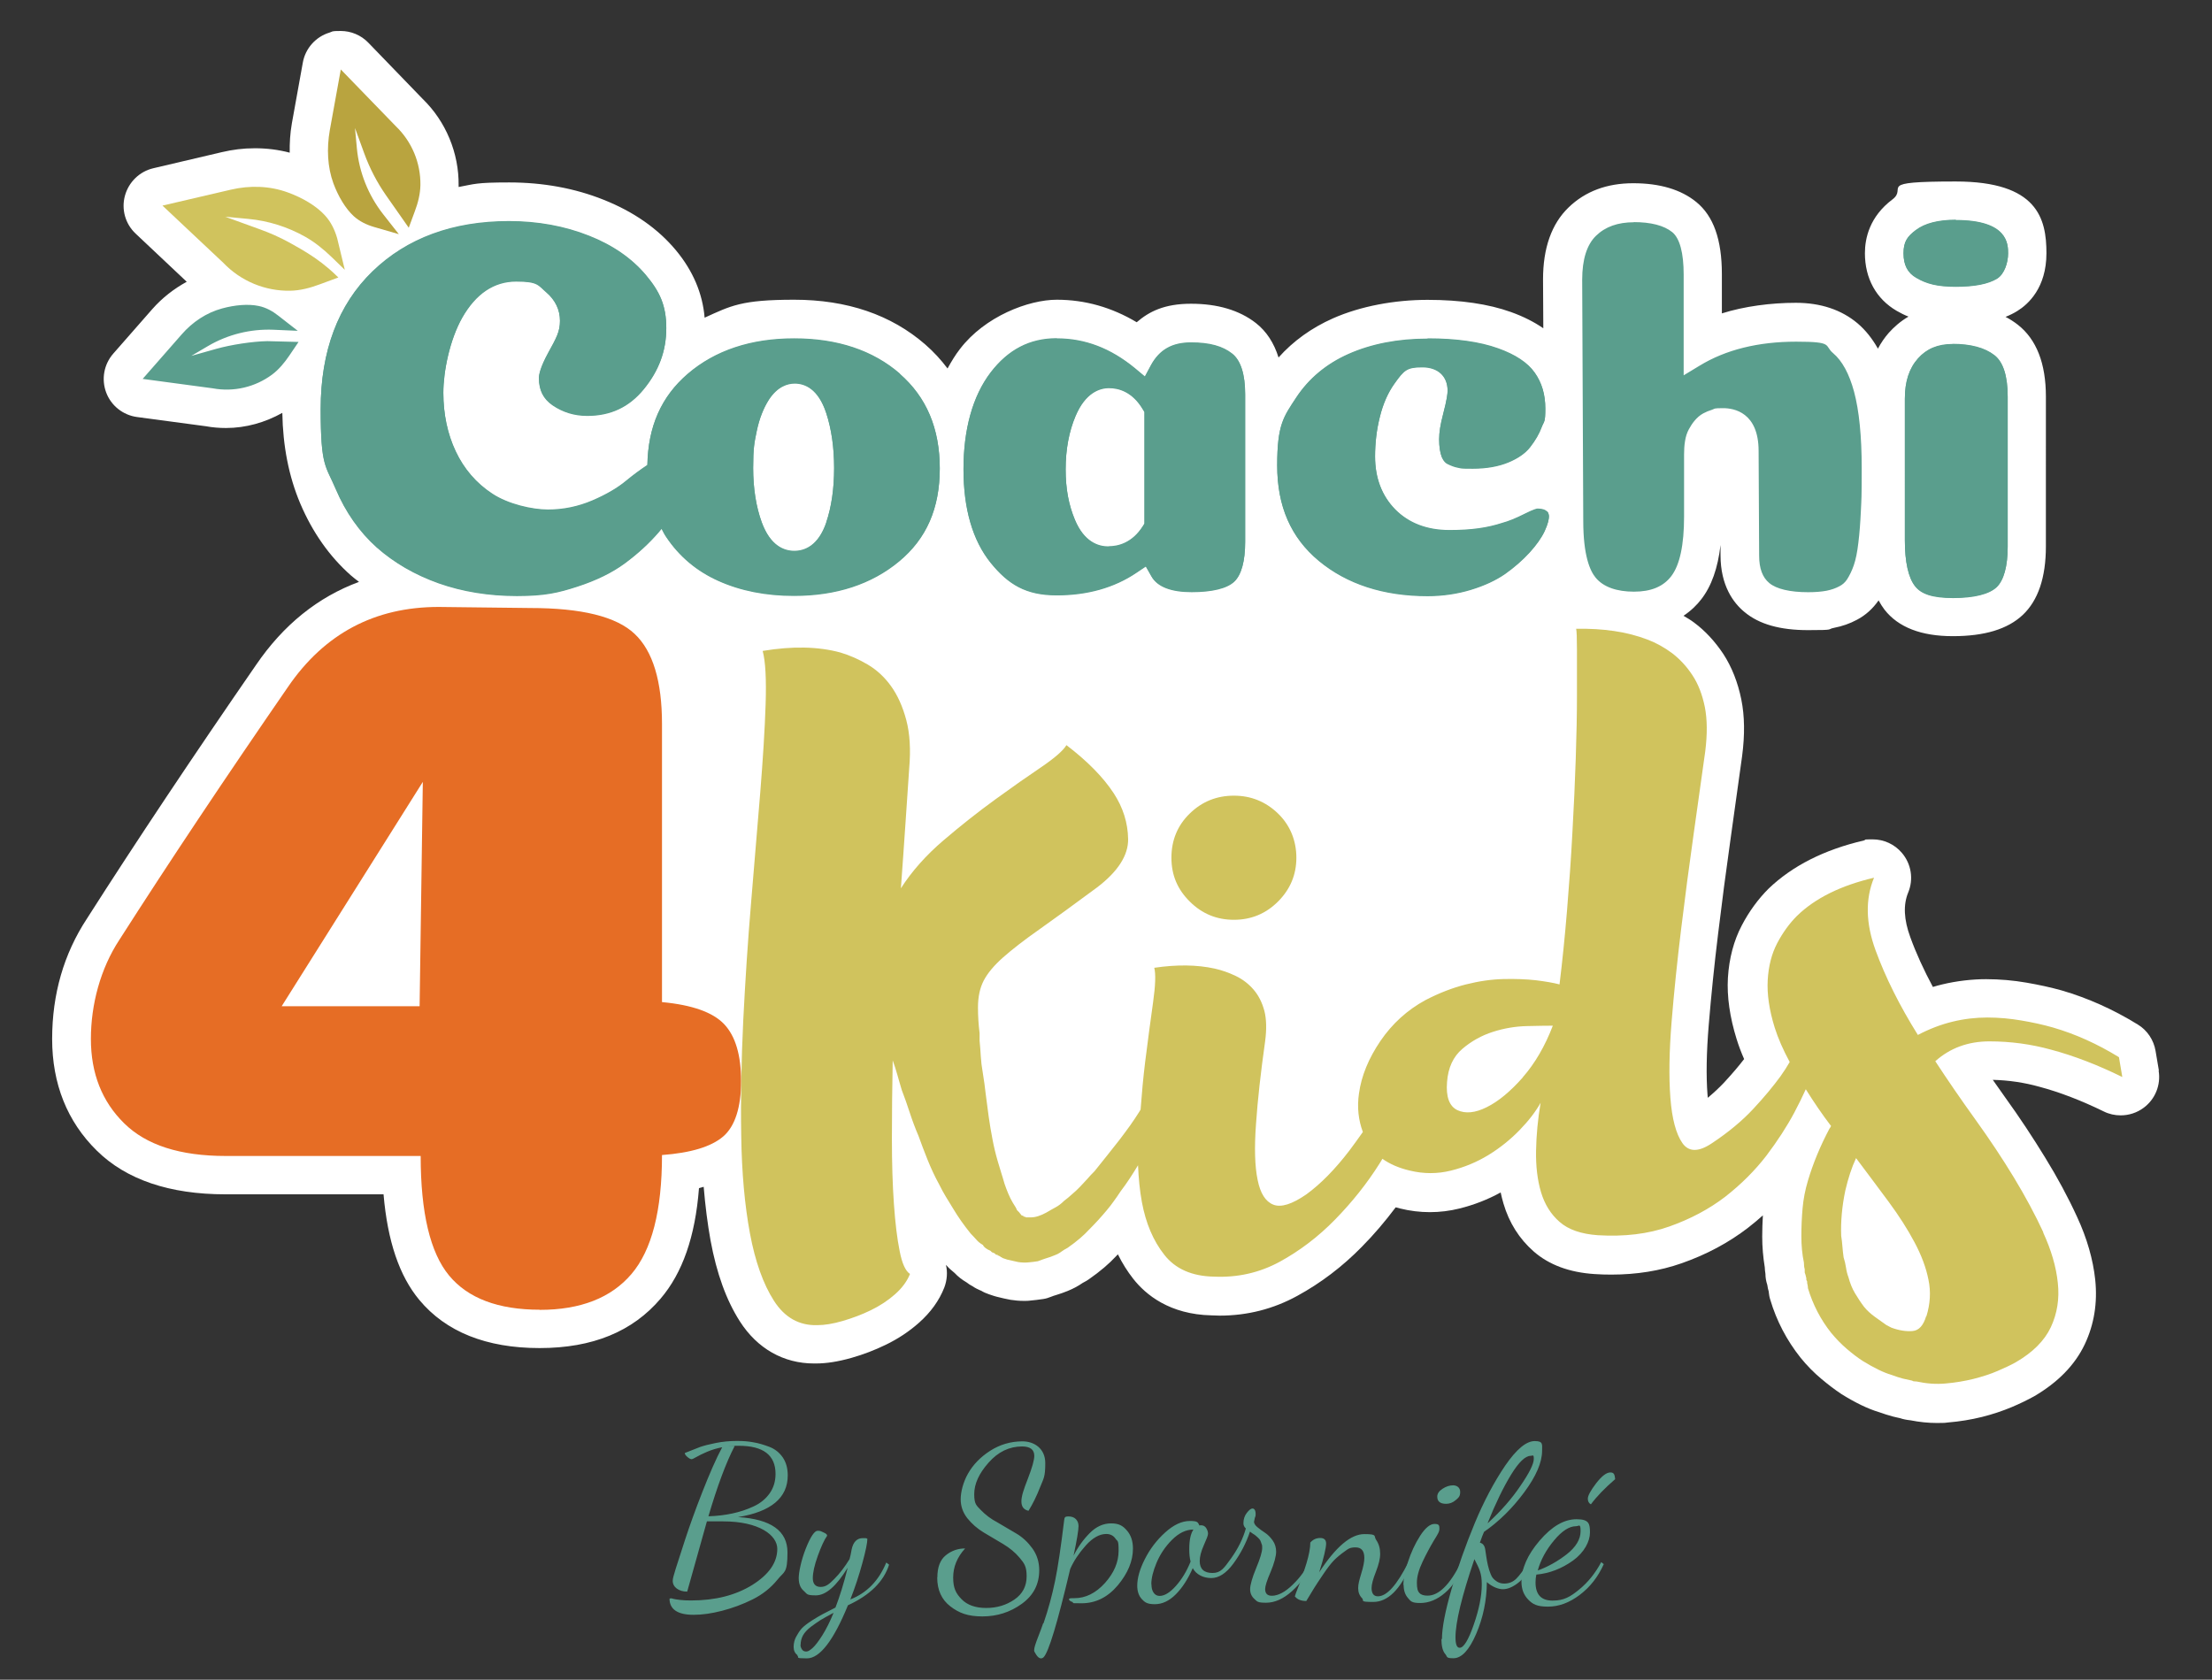 <svg id="Layer_2" xmlns="http://www.w3.org/2000/svg" version="1.1" viewBox="0 0 1650 1253.1"><rect x="0" y="0" width="1650" height="1253.1" fill="#333333" stroke="none"/><defs><style>.st0{fill:#5a9e8d}.st3{fill:#d0c35d}.st4{isolation:isolate}</style></defs><g id="Layer_1-2"><path d="m1610.4 798.8-2.5-14.8c-1.4-8.2-6.2-15.4-13.3-19.7-18.2-11.2-37.1-19.7-56.7-25.4-8.2-2.3-17-4.2-26.2-5.8-9.8-1.7-20-2.6-30.3-2.6s-21.8 1.3-32.6 3.9c-2.3.5-4.6 1.2-7 1.9-6.8-12.7-12.5-25.1-16.8-37-4.9-13.3-5.4-24.3-1.6-33.5 4.1-9.9 2.3-21.3-4.7-29.5-5.5-6.5-13.5-10.1-21.8-10.1s-4.4.2-6.5.8c-29.7 6.9-53.5 19-71.2 36-7.8 7.8-14.5 17-19.9 27.3-6 11.4-9.5 24.6-10.4 39.2-.8 13.9 1.4 29.3 6.5 45.7 1.5 4.8 3.3 9.7 5.6 14.9-4.2 5.5-9.3 11.4-15.2 17.8-3.5 3.7-7.5 7.4-11.9 11.1 0-.7-.1-1.4-.2-2.2-1.1-14-.8-31.5.9-52.1 1.8-21.6 4.1-44.5 7-68.1 2.8-23.3 5.9-46.8 9.2-70.1 3.3-23.3 6.2-44 8.7-62.4 2.1-16 1.9-29.9-.6-42.3-2.6-12.8-7.1-24.2-13.4-33.9-6.2-9.3-13.5-17.3-21.9-23.5-2.5-1.9-5.1-3.4-7.8-5 5.8-3.9 10.1-8.2 13.3-12.4 7.6-9.8 12.3-23.2 14.3-40.4v7.6c0 22.8 9.7 35.7 17.9 42.4 10.9 9.1 26.4 13.5 47.4 13.5s13.7-.6 19.3-1.7c6.2-1.2 11.9-3.2 17.1-6 6.5-3.4 11.9-8.3 16.2-14.5 1.3 2.4 2.8 4.8 4.4 6.9 10.3 13.2 27.4 19.8 51 19.8s40.8-5.2 52.1-15.8c11.5-10.8 17.3-28 17.3-51.1V295.9c0-24.7-7-42.7-20.9-53.6-2.8-2.2-5.9-4.2-9.2-5.9 3.2-1.3 6.1-2.7 8.8-4.4 8.1-5 21.7-17.3 21.7-43.1s-6.6-53.5-67.7-53.5-35.3 4.5-47.2 13.4c-17 12.8-20.5 28.9-20.5 40.1 0 18.8 8.4 34.1 23.7 43 2.8 1.6 5.7 3.1 8.8 4.3-6.2 3.6-11 8-14.6 12-3.2 3.6-5.9 7.6-8.2 11.9-4.2-7.5-9.3-13.9-15.2-18.9-12-10.1-27.5-15.3-46-15.3s-38.5 2.6-55.2 7.9v-29.3c0-25.7-6.2-43.3-19.1-53.8-11.4-9.3-27.2-14-47-14s-35.9 6.1-48.3 18.1c-12.6 12.2-19 30.2-19 53.6l.2 36.5c-6.8-4.7-14.9-8.8-24.1-12.1-16.7-6-37.6-9.1-62.2-9.1s-50 4.7-70.6 13.8c-16 7.1-29.6 16.9-40.6 29.2-3.4-10.9-9-19.5-16.9-25.7-12.2-9.5-28.4-14.4-48.4-14.4s-31.3 5.9-40.5 13.8c-18.6-11.1-38.5-16.8-59.6-16.8s-53.6 12.4-72.2 36.7c-3.5 4.5-6.5 9.5-9.3 14.6-4.8-6.4-10.3-12.4-16.6-17.9-25.5-22.2-58.4-33.4-97.8-33.4s-47.2 4.5-66.8 13.4c-1.5-18.1-8.7-35-21.4-50.3-13.5-16.2-31.6-28.8-54-37.7-21.5-8.6-45.2-12.9-70.3-12.9s-25.8 1.2-37.8 3.4v-1.1c.3-24.2-9.5-47.8-26.8-64.6l-40.6-42c-5.5-5.7-13-8.7-20.6-8.7s-5.6.4-8.3 1.2c-10.3 3.1-18 11.8-19.9 22.3l-8.2 45.5c-1.3 7.4-1.7 14.6-1.6 21.8-8.3-2.2-17-3.3-25.9-3.3s-16.5 1-24.7 2.9l-51.1 12c-10.3 2.4-18.4 10.3-21.2 20.5-2.8 10.2.3 21.1 8 28.3l38.1 35.9c-9.5 5.2-18.2 11.9-25.7 20.4l-29.1 33.2c-7 8-9 19.1-5.3 29s12.6 16.9 23 18.3l51.5 6.9c4.9.9 9.9 1.3 14.9 1.3 14.7 0 29.2-4.1 42-11.3.4 24.6 4.8 47.4 13.4 67.7 9.1 21.4 21.8 39.5 37.9 53.7 1.9 1.7 3.9 3.1 5.9 4.7-30.6 11.3-56.4 32-76.9 62.1-46.6 67.5-89.1 131.2-126.1 189.2-17.2 26.2-25.9 56.3-25.9 89.7s11.2 61.6 33.3 83.3c22 21.7 54.3 32.6 96 32.6h117.9c3 35 11.8 60.9 26.7 78.8 19.8 23.8 50 35.9 89.7 35.9s69.4-12.4 90.2-36.8c16.4-19.2 25.9-46.3 28.7-82.5 1.2-.3 2.3-.7 3.5-1 1.2 14.3 2.9 27.7 5.1 39.9 4.6 24.9 11.8 44.7 21.9 60.5 13 20.3 32.6 31.4 55.3 31.4h1.3c8.1 0 16.8-1.4 26.7-4.2 8.8-2.5 17.4-5.8 25.6-9.8 9.1-4.4 17.4-9.9 24.7-16.4 8.8-7.8 15.1-16.6 18.9-26.3 2.1-5.6 2.5-11.5 1.2-16.9 1.9 2.2 4.1 4.2 6.5 6.1 2.5 2.7 5.5 5 8.9 7 1.4 1.1 2.9 2.1 4.5 2.9 1.9 1.3 3.9 2.3 6 3.2h.2c1.9 1.2 4 2.1 6.1 2.8l3.6 1.2 2.1.6c3.9 1 7.1 1.7 10.3 2.3 3.2.5 6.5.8 9.7.8s3.3 0 4.8-.2c3.3-.3 6.6-.7 9.9-1.2 2-.3 4-.9 5.9-1.7 1.2-.5 2.4-.9 3.8-1.3 2.8-.9 5.7-1.8 8.5-3 4.2-1.7 7.9-3.7 11.2-6 .3-.2.6-.4.9-.5 1.3-.6 2.5-1.4 3.7-2.2 8.6-6 15.2-11.7 20.3-17.2.5-.5.9-1 1.4-1.4 3.2 6.5 7 12.6 11.4 18.2 9.4 12 27.3 26.6 58.3 27.3 2.1 0 4.1.2 6.2.2 20.7 0 40.2-5 58-14.8 17.4-9.5 33.6-21.8 48-36.5 9.1-9.2 17.5-19.1 25.3-29.5 1.1.3 2.3.6 3.4.9 7.3 1.8 14.7 2.7 22.1 2.7s14.8-.9 22-2.7c10.9-2.7 21.2-6.7 30.8-12 .6 2.8 1.3 5.6 2.1 8.3 4.2 14.3 11.8 26.3 22.5 35.7 11.4 10 26.7 15.7 45.5 16.9 4.2.3 8.3.4 12.4.4 18.8 0 36.3-2.8 52.3-8.4 18.7-6.5 35.4-15.5 49.8-26.6 3.8-3 7.5-6 11-9.2-.3 5.3-.5 10.5-.5 15.8 0 7.9.7 15.6 1.9 22.9 0 1.7.3 3.3.5 4.9 0 2.8.5 5.6 1.4 8.3.2 1.7.6 3.4 1.1 5.1v.4c.2 1.9.5 3.7 1.1 5.5 4.7 15.8 12.2 30.2 22.6 43.3 4.8 5.9 10 11.2 15.4 15.7 5 4.2 9.8 7.9 15.2 11.5 10.5 6.5 19.6 10.9 27.6 13.3 3.8 1.4 7.5 2.5 10.8 3.4 1.8.4 3.6.9 5.2 1.2 2.3.8 4.9 1.3 7.8 1.6 6.6 1.3 13.2 2 19.8 2s5.6-.1 8.3-.4c8.6-.7 17.1-2.1 25.2-4.1 8-2 15.4-4.5 22.1-7.3 6.4-2.7 11.7-5.3 16.8-8.1 17.8-10.4 30.5-23.4 37.8-38.8 7-14.8 9.6-31 7.8-48.2-1.6-15-6.1-30.9-13.6-47-6.6-14.4-14.6-29.3-23.8-44.2-9-14.7-19-29.9-29.9-45-3.1-4.3-6.1-8.6-9.1-12.9 11.9.3 23.5 2 34.9 5.2 15 4 31.1 10.2 47.9 18.4 4 2 8.3 2.9 12.6 2.9 6.1 0 12.1-1.9 17.2-5.7 8.6-6.4 12.9-17.1 11.1-27.7z" style="fill:#fff"/><path class="st0" d="M671.4 279.2c-20.1-17.5-46.7-26.4-79-26.4s-59 8.9-79.4 26.4c-19.8 17-29.6 39.3-30.1 68-5.4 3.6-10.7 7.5-15.9 11.8-6.5 5.4-14.9 10.3-25.2 14.7-10.5 4.5-21.6 6.8-33.1 6.8s-29.6-4-41.5-11.9c-11.9-7.8-21.1-18.5-27.3-31.7-6.1-13-9.2-27.7-9.2-43.7s4.8-39.6 14.1-56.1c10.2-17.9 23.7-27 40.2-27s16.3 2.8 22.6 8.2c6.6 5.7 10.1 13 10.1 21.2s-2.7 12.9-8.8 24c-6 11-6.9 16.4-6.9 18.7 0 9 3.2 15.4 10.1 20.2 7.8 5.3 16.3 7.9 26 7.9 17.4 0 31.2-6.5 42.1-19.8 11.3-13.8 16.8-28.6 16.8-45.5s-4.9-27.2-15.1-39.4c-10.4-12.4-24.7-22.4-42.5-29.4-18.1-7.2-38.2-10.9-59.7-10.9-41.9 0-76.2 12.6-101.9 37.5-25.6 24.8-38.6 59.3-38.6 102.6s3.8 42 11.2 59.5c7.4 17.4 17.7 32 30.5 43.5 13 11.5 28.5 20.5 46.2 26.8 17.8 6.3 37.5 9.5 58.5 9.5s30.9-2.4 45.1-7c14.2-4.6 26.2-10.5 35.6-17.5 9.6-7.1 18.1-14.9 25.3-23.3.7-.8 1.2-1.5 1.9-2.3 1.1 2.1 2.1 4.2 3.5 6.2 9.7 14.5 22.8 25.5 39 32.7 16.5 7.4 35.4 11.1 56.2 11.1 31.5 0 57.9-8.6 78.5-25.7 20.4-16.9 30.3-39.5 30.3-69.2s-9.8-53.1-29.9-70.6zm-55 110.7c-6 17.7-16.3 21.4-23.9 21.4s-17.8-3.7-24.3-21.4c-4.2-11.6-6.4-25.3-6.4-40.5s.9-19.1 2.7-27.8c1.9-9.1 5-17 9.1-23.4 6.5-9.9 14-12 19.2-12 7.4 0 17.5 3.8 23.5 22.1 3.9 11.9 5.9 25.7 5.9 41.1s-2 29.1-5.9 40.6z"/><path d="M402.6 977.1c-30.9 0-53.5-8.5-67.6-25.5-14.1-17-21.2-46.8-21.2-89.2H168.4c-34.1 0-59.3-8.1-75.8-24.4-16.5-16.2-24.8-37.2-24.8-62.9s7.1-52.4 21.2-73.9c37.2-58.2 79.1-121 125.8-188.7 27.2-39.8 64.7-59.7 112.4-59.7l68.4.8c38.2 0 64.2 6.4 77.8 19.3 13.6 12.8 20.4 35.3 20.4 67.2v207.5c22.5 2.1 38 7.6 46.4 16.5 8.4 8.9 12.6 23.1 12.6 42.5s-4.5 33.7-13.4 41.3c-8.9 7.6-24.1 12.2-45.6 13.8 0 41.4-7.6 71-22.8 88.8-15.2 17.8-38 26.7-68.4 26.7zM313 750.7l2.4-167.4-105.3 167.4h103z" style="fill:#e66d25"/><path class="st0" d="M1458.9 164.4c39 0 39 18 39 24.8s-2.7 15.3-8.1 18.7c-6.6 4.1-17 6.1-30.9 6.1s-22-2.2-29.6-6.7c-6.4-3.7-9.4-9.5-9.4-18.2s2.9-12.5 9.1-17.2c6.7-5.1 16.8-7.7 29.9-7.7m-2.5 92.6c13.6 0 24.1 2.8 31.3 8.4 6.6 5.1 9.9 15.6 9.9 31V408c0 14.6-2.9 25.1-8.3 30.2-5.6 5.2-16.8 8-32.4 8s-23.9-3-28.4-8.8c-5-6.3-7.6-18.1-7.6-34.1V297.6c0-12.8 3.2-22.6 9.8-30 6.4-7.2 14.8-10.7 25.7-10.7M788.3 252.8c21.1 0 40.2 7.3 58.4 22.3l7.3 6.1 4.5-8.4c6.3-11.6 15.8-17 29.9-17s23.7 2.8 30.7 8.3c6.4 5 9.7 15.3 9.7 30.4v109.9c0 14.4-2.8 24.6-8.1 29.6-5.4 5.1-16.5 7.8-31.8 7.8s-25.6-3.9-30-11.7l-4.2-7.4-7 4.7c-16.6 11.2-36.6 16.8-59.5 16.8s-36.1-8-49.3-24.3c-13.4-16.7-20.2-40.1-20.2-69.7s6.8-54.4 20.2-72c13.1-17.1 29.2-25.5 49.3-25.5m38.6 155.2c7.4 0 17.8-2.6 25.7-15.1l1.2-1.9v-83.4l-1.1-1.8c-7.8-13.3-18.1-16.1-25.3-16.1s-17.7 3.6-25 20.9c-4.9 11.6-7.4 25-7.4 39.8s2.3 26.6 6.9 37.7c6.9 16.6 17.4 20 25 20M1065 252.8c21.2 0 38.9 2.5 52.5 7.4 12.9 4.6 22.1 10.7 27.3 18.1 5.3 7.5 7.9 16.2 7.9 26.8s-.9 9-2.7 13.7c-1.8 4.9-4.7 9.9-8.6 14.9-3.5 4.5-8.9 8.3-16.1 11.3-7.4 3.1-16.4 4.7-26.6 4.7s-8.4-.2-11.1-.7c-2.4-.4-5.1-1.4-7.9-2.8-1.2-.6-2.8-1.8-4.2-5-1.3-3.3-2-7.7-2-13.2s1-11.2 2.9-18.5c3-11.5 3.4-15.6 3.4-17.9 0-10.8-7.2-17.5-18.8-17.5s-13.6 2.1-20.8 12.2c-4.8 6.7-8.5 15-10.9 24.8-2.4 9.5-3.6 19.4-3.6 29.6 0 16.2 5.1 29.5 15.1 39.7 10.1 10.2 23.7 15.4 40.4 15.4s28.4-1.8 39.2-5.3c4.8-1.3 10.3-3.5 17-6.9 7.1-3.6 9.3-3.8 9.3-3.8 2.5 0 4.6.4 5.9 1.1 1.5.9 2 1.5 2.1 1.7.4.9.7 1.8.7 2.8 0 1.9-.6 5.4-3.2 11-2.3 4.9-6.1 10.3-11.2 15.9-5.2 5.7-11.4 11.1-18.3 16-6.8 4.7-15.3 8.7-25.5 11.8-10.2 3.1-21.1 4.7-32.3 4.7-32.9 0-60.2-8.9-81.2-26.3-20.8-17.3-31-40.6-31-71.1s4.8-36.2 14.1-50.4c9.4-14.3 22.6-25.3 39.1-32.6 16.9-7.5 36.8-11.4 58.9-11.4M1218.5 165.7c13 0 22.7 2.5 28.9 7.5 5.6 4.6 8.5 15.5 8.5 31.6V280l11.9-7.2c19.5-11.9 43.7-17.9 72-17.9s20.7 2.8 27.5 8.5c6.9 5.8 12.1 15.5 15.7 28.8 3.8 14.2 5.7 33.3 5.7 56.8s-.2 22.9-.6 31.8c-.4 8.8-1 17-1.9 24.2-.8 6.8-1.9 12.4-3.4 16.7-1.4 4.1-3.2 7.7-5 10.5-1.5 2.3-3.4 4-5.8 5.2-2.8 1.5-6 2.6-9.5 3.3-3.7.7-8.3 1.1-13.7 1.1-13.6 0-23.7-2.4-29-6.8-5.1-4.2-7.6-10.9-7.6-20.5l-.4-78.1c0-28.8-18.5-31.9-26.4-31.9s-5.9.4-8.4 1.2c-2.3.7-4.5 1.6-6.5 2.7-2.4 1.3-4.6 3.2-6.5 5.5-1.6 1.9-3 4.1-4.2 6.3-1.4 2.6-2.4 5.5-2.9 9-.5 3-.7 6.2-.7 9.7v46.5c0 21.2-3.2 36.2-9.6 44.5-6 7.8-15.1 11.5-27.8 11.5s-22.8-3.4-28.6-10.5c-4.2-5.1-9.2-16.5-9.2-42.2l-.8-180c0-15.2 3.5-26.2 10.3-32.8 7-6.8 16.3-10.1 28.4-10.1"/><path class="st3" d="M920.4 686.2c12.8 0 23.8-4.5 32.9-13.6s13.7-20 13.7-32.7-4.6-24.2-13.7-33-20.1-13.3-32.9-13.3-23.8 4.4-32.9 13.3c-9.1 8.8-13.7 19.9-13.7 33s4.6 23.7 13.7 32.7c9.1 9.1 20.1 13.6 32.9 13.6z"/><path class="st3" d="M1524.4 919.8c-6.2-13.4-13.6-27.2-22.2-41.4s-18.2-28.6-28.7-43.2c-10.5-14.6-20.5-29.1-29.9-43.5 11.1-9.9 24.6-14.8 40.4-14.8s31.2 2.1 46 6.2c16.9 4.5 34.6 11.3 53.1 20.4l-2.5-14.8c-16.1-9.9-32.5-17.3-49.4-22.2-7.4-2.1-15.2-3.8-23.5-5.2-8.2-1.4-16.7-2.2-25.3-2.2s-17.3 1-25.9 3.1c-8.7 2.1-17.3 5.4-25.9 9.9-13.6-21.8-24.1-42.8-31.5-63-7.4-20.2-7.8-38.3-1.2-54.3-24.7 5.8-43.8 15.2-57.4 28.4-5.8 5.8-10.7 12.6-14.8 20.4-4.1 7.8-6.5 17-7.1 27.5-.6 10.5 1.1 22.3 5.2 35.5 2.5 8 6.3 16.6 11.2 25.7-2.1 3.6-4.3 7.1-6.9 10.7-5.4 7.4-12.1 15.5-20.4 24.4-8.2 8.8-18.5 17.4-30.9 25.6-9.9 6.6-17.2 6.5-21.9-.3-4.7-6.8-7.7-18-8.9-33.6-1.2-15.6-.9-34.6.9-56.8 1.8-22.2 4.2-45.3 7.1-69.1 2.9-23.9 6-47.4 9.3-70.7s6.2-43.9 8.7-62c1.6-12.8 1.5-23.8-.3-33-1.9-9.3-4.9-17.2-9.3-23.8-4.3-6.6-9.4-12-15.1-16.4-5.8-4.3-11.9-7.7-18.5-10.2-15.2-5.8-32.9-8.4-53.1-8 .4 1.6.6 6.9.6 15.7v34c0 13.8-.3 29.5-.9 47.2-.6 17.7-1.4 36.1-2.5 55.2-1 19.1-2.4 38.5-4 58s-3.5 38-5.6 55.2c-4.5-1.2-10.4-2.2-17.6-3.1-7.2-.8-15.2-1.1-24.1-.9-8.8.2-18.2 1.5-28.1 4-9.9 2.5-20 6.4-30.2 11.7-13.6 7.4-24.8 17.6-33.6 30.5-8.8 13-14.2 26-16 39.2-1.5 10.3-.4 19.8 2.9 28.7-3.3 4.6-6.5 9.2-10 13.8-10.7 14-21.4 24.9-32.1 32.7-10.7 7.4-18.9 10-24.7 7.7-5.8-2.3-9.7-8.4-11.7-18.5-2.1-10.1-2.5-24-1.2-41.7 1.2-17.7 3.5-38.3 6.8-61.7 1.2-9 1-16.7-.6-22.8-1.7-6.2-4.3-11.4-8-15.7-3.7-4.3-8.1-7.7-13.3-10.2-5.2-2.5-10.4-4.3-15.7-5.5-13.2-2.9-28.2-3.1-45.1-.6 1.2 4.5.9 13.2-.9 25.9-1.8 12.8-3.8 27.6-5.9 44.4-1.4 11.4-2.5 23.3-3.4 35.5l-.9 1.5c-2.1 3.3-4.3 6.7-6.8 10.2-2.5 3.5-5.2 7.1-8 10.8-2.9 3.7-5.9 7.5-9 11.4-3.1 3.9-6.3 7.9-9.6 12-2.1 2.1-3.9 4-5.5 5.9-1.7 1.9-3.5 3.8-5.5 5.9s-4 3.9-5.9 5.5c-1.8 1.7-3.8 3.3-5.9 4.9-2.1 2.1-4.2 3.7-6.5 4.9-2.3 1.2-4.4 2.5-6.5 3.7-4.5 2.5-8.4 3.7-11.7 3.7h-3.7c-.4-.4-1-.6-1.9-.6v-.6h-.6l-1.2-.6v-.6h-.6v-.6c-.4 0-.6-.2-.6-.6l-1.8-1.8c-.4-1.2-1.5-3.1-3.1-5.5-1.2-2.1-2.4-4.3-3.4-6.8s-2-4.9-2.8-7.4c-.8-2.9-1.7-5.7-2.5-8.3-.8-2.7-1.7-5.5-2.5-8.3-1.7-5.8-3-11.3-4-16.7-1-5.3-2-10.9-2.8-16.7-.8-5.8-1.5-11.3-2.2-16.7-.6-5.3-1.3-10.7-2.2-16-.8-4.5-1.3-8.7-1.5-12.3-.2-3.7-.5-7.6-.9-11.7v-5.6c-.4-3.3-.7-6.5-.9-9.6-.2-3.1-.3-6.3-.3-9.6 0-7.8 1.4-14.5 4.3-20.1 2.9-5.5 7.7-11.3 14.5-17.3s15.8-13 27.2-21c11.3-8 25.6-18.4 42.9-31.2 15.6-11.9 23.3-24 23.1-36.1-.2-12.1-3.8-23.5-10.8-34.2-7.8-11.9-19.6-23.9-35.2-35.8-2.5 4.1-8.8 9.6-18.8 16.4-10.1 6.8-21.5 14.8-34.3 24.1s-25.6 19.4-38.6 30.5c-13 11.1-23.6 23-31.8 35.8 1.2-16.9 2.4-32.9 3.4-48.2 1-15.2 2-29 2.8-41.3 1.2-14 .5-26-2.2-36.1-2.7-10.1-6.5-18.5-11.4-25.3s-10.7-12.1-17.3-16c-6.6-3.9-13.4-6.9-20.4-9-16.5-4.5-35.8-4.9-58-1.2 2.1 7.8 2.8 21.1 2.2 39.8-.6 18.7-2 40.6-4 65.7-2.1 25.1-4.3 52.4-6.8 81.8s-4.4 58.9-5.9 88.6c-1.4 29.6-2 58.2-1.5 85.8.4 27.6 2.6 51.8 6.5 72.8s9.9 37.8 17.9 50.3c8 12.5 18.8 18.6 32.4 18.2 5.3 0 11.6-1 18.8-3.1 7.2-2.1 14.2-4.7 21-8 6.8-3.3 12.9-7.3 18.2-12 5.3-4.7 9-9.8 11.1-15.1-3.3-2.1-5.9-7.7-7.7-17-1.9-9.3-3.3-21-4.3-35.2-1-14.2-1.5-30.4-1.5-48.8s.2-37.8.6-58.3c1.2 3.3 2.4 6.8 3.4 10.5s2.2 7.6 3.4 11.7c2.1 5.4 4 10.9 5.9 16.7 1.9 5.8 4 11.5 6.5 17.3 2.1 5.8 4.3 11.7 6.8 17.9 2.5 6.2 5.3 12.3 8.7 18.5 1.6 3.3 3.3 6.3 4.9 9 1.6 2.7 3.5 5.7 5.5 9 3.7 6.2 8 12.3 13 18.5 1.6 1.7 3.1 3.2 4.3 4.6 1.2 1.5 2.9 2.8 4.9 4 .8 1.7 2.7 3.1 5.6 4.3l1.2 1.2c.4 0 .7.1.9.3s.5.3.9.3l1.2 1.2h1.2v.6h.6l1.2.6c.4.4.7.6.9.6s.5.2.9.6l1.8.6 1.8.6c3.3.8 6 1.4 8 1.8 2.5.4 4.9.5 7.4.3s4.9-.5 7.4-.9c2-.8 4.1-1.5 6.2-2.2 2.1-.6 4.1-1.3 6.2-2.2 2.1-.8 3.8-1.7 5.2-2.8 1.4-1 3-2 4.6-2.8 7-4.9 12.3-9.5 16-13.6 2.5-2.5 4.7-4.8 6.8-7.1s4.1-4.6 6.2-7.1c2.1-2.5 3.9-4.8 5.5-7.1 1.6-2.2 3.3-4.6 4.9-7.1 4.9-6.4 9.1-13 13.1-19.6.4 9.7 1.3 18.9 2.9 27.6 2.9 15.6 8.4 28.7 16.7 39.2 8.2 10.5 20.6 16 37 16.3 17.7.8 34-2.9 49.1-11.1 15-8.2 28.8-18.7 41.3-31.5 12.5-12.8 23.7-26.7 33.3-42 .7-1.1 1.3-2.2 2-3.3 5.5 3.9 12.3 6.9 20.5 8.8 10.3 2.5 20.5 2.5 30.6 0 10.1-2.5 19.4-6.4 28.1-11.7 8.6-5.3 16.3-11.5 23.1-18.5 6.8-7 12-13.8 15.7-20.4-2.1 12.3-3.2 24.3-3.4 35.8s1 21.8 3.7 30.9c2.7 9 7.3 16.5 13.9 22.2 6.6 5.8 16.1 9 28.4 9.9 19.8 1.2 37.6-.9 53.4-6.5s29.7-13 41.7-22.2c11.9-9.3 22.1-19.5 30.6-30.5 8.4-11.1 15.4-21.9 21-32.4 3.3-6.3 6.1-11.9 8.5-17.3 6.1 9.8 12.4 19 18.9 27.5-.4.4-.6.7-.6.9s-.2.5-.6.9c-7 13.2-12.3 26.1-16.1 38.9-2.1 7-3.4 13.9-4 20.7-.6 6.8-.9 13.7-.9 20.7s.6 13.6 1.9 19.7c0 2.1.2 3.7.6 4.9v2.5l.6 1.8.6 2.5v1.2l.6 1.2c0 .8 0 1.7.3 2.5.2.8.3 1.6.3 2.5 3.7 12.3 9.5 23.5 17.3 33.3 3.7 4.5 7.6 8.5 11.7 12s8 6.5 11.7 8.9c8.6 5.3 15.8 8.8 21.6 10.5 3.3 1.2 6.2 2.2 8.7 2.8 2.5.6 4.7 1.1 6.8 1.5.4.4 1.2.6 2.5.6h.6c7.4 1.6 14.7 2.2 21.9 1.5 7.2-.6 14.1-1.8 20.7-3.4 6.6-1.7 12.6-3.6 17.9-5.9s9.9-4.4 13.6-6.5c12.8-7.4 21.5-16.2 26.2-26.2 4.7-10.1 6.5-21.1 5.2-33-1.2-11.9-4.9-24.6-11.1-38zm-388.5-116c-9.3 10.5-18.2 17.9-26.9 22.2-8.6 4.3-15.9 5-21.9 2.2-6-2.9-8.6-9.9-7.7-21 .8-10.7 4.6-18.9 11.4-24.7 6.8-5.8 14.4-10 22.8-12.7 8.4-2.7 16.9-4.1 25.3-4.3 8.4-.2 14.9-.3 19.4-.3-5.8 15.2-13.3 28.1-22.5 38.6zm300.9 178.1c-2.1 7-5.4 10.7-10.2 11.1-4.7.4-10-.4-15.7-2.5l-3.7-1.9c-2.9-2.1-5.8-4.1-8.7-6.2-2.9-2.1-5.6-4.5-8-7.4-2.5-3.3-4.7-6.7-6.8-10.2-2.1-3.5-3.7-7.5-4.9-12-.8-2.1-1.4-4.4-1.8-7.1-.4-2.7-1-5.2-1.8-7.7-.4-2.9-.7-5.7-.9-8.3-.2-2.7-.5-5.2-.9-7.7-.4-10.7.6-22 3.1-33.9 2.1-9 4.7-17.1 8-24.1 8.6 11.5 16.8 22.4 24.4 32.7 7.6 10.3 14 20.3 19.1 29.9 5.2 9.7 8.7 19 10.5 28.1 1.9 9 1.3 18.1-1.5 27.2zM121.1 153.4l51.1-11.9c14.1-3.3 29-2.9 42.6 2.1 11 4 21.3 10.1 27.7 17.2 4.4 4.8 7.2 10.7 9 16.9l5.7 23.6-9.7-9.4c-6-5.8-12.5-11.1-19.7-15.2-13.1-7.4-27.6-12-42.7-13.4l-17.1-1.6 21.8 7.9c7.4 2.7 12.5 4.5 20.8 8.6 4.4 2.2 11.6 6.2 18.3 10.3 7.8 4.8 15.1 10.4 21.7 16.8l1.8 1.7-13.8 5.1c-7.2 2.7-14.7 4.7-22.3 4.8-18.5.3-36.6-7.1-49.7-20.8l-45.5-42.8z"/><path d="M254.2 51.9 246 97.2c-2.4 13.7-1.7 27.6 2.7 39.6 3.6 9.7 9 18.8 15.2 24.5 4.2 3.8 9.5 6.4 15 8l18.6 5.4-11.7-14.9c-11.1-14.2-17.9-31.2-19.6-49.2l-1.4-15.1 7 19.2c4 10.9 9.4 21.3 16 30.8l17.1 24.4 4.5-12.2c2.4-6.3 4.1-13 4.2-19.7.2-16.4-6.3-32.3-18.4-43.9l-41-42.3z" style="fill:#b9a43f"/><path class="st0" d="m106.4 282.7 29.1-33.2c8-9.2 18.4-16.2 30.2-19.4 9.5-2.6 19.6-3.5 27.4-1.8 5.3 1.1 10.2 3.8 14.5 7.2l14.5 11.3-18.1-.8c-17.1-.7-34.1 3.5-48.9 12.2l-12.4 7.3 18.8-5.3c10.7-3 26.8-5.5 37.9-5.7l23.3.6-6.9 10.2c-3.6 5.3-7.8 10.4-12.9 14.2-12.6 9.3-28.5 13.1-44.2 10.2l-52.1-7zM671.4 278.8c-20.1-17.5-46.7-26.4-79-26.4s-59 8.9-79.4 26.4c-19.8 17-29.6 39.3-30.1 68-5.4 3.6-10.7 7.5-15.9 11.8-6.5 5.4-14.9 10.3-25.2 14.7-10.5 4.5-21.6 6.8-33.1 6.8s-29.6-4-41.5-11.9c-11.9-7.8-21.1-18.5-27.3-31.7-6.1-13-9.2-27.7-9.2-43.7s4.8-39.6 14.1-56.1c10.2-17.9 23.7-27 40.2-27s16.3 2.8 22.6 8.2c6.6 5.7 10.1 13 10.1 21.2s-2.7 12.9-8.8 24c-6 11-6.9 16.4-6.9 18.7 0 9 3.2 15.4 10.1 20.2 7.8 5.3 16.3 7.9 26 7.9 17.4 0 31.2-6.5 42.1-19.8 11.3-13.8 16.8-28.6 16.8-45.5s-4.9-27.2-15.1-39.4c-10.4-12.4-24.7-22.4-42.5-29.4-18.1-7.2-38.2-10.9-59.7-10.9-41.9 0-76.2 12.6-101.9 37.5-25.6 24.8-38.6 59.3-38.6 102.6s3.8 42 11.2 59.5c7.4 17.4 17.7 32 30.5 43.5 13 11.5 28.5 20.5 46.2 26.8 17.8 6.3 37.5 9.5 58.5 9.5s30.9-2.4 45.1-7c14.2-4.6 26.2-10.5 35.6-17.5 9.6-7.1 18.1-14.9 25.3-23.3.7-.8 1.2-1.5 1.9-2.3 1.1 2.1 2.1 4.2 3.5 6.2 9.7 14.5 22.8 25.5 39 32.7 16.5 7.4 35.4 11.1 56.2 11.1 31.5 0 57.9-8.6 78.5-25.7 20.4-16.9 30.3-39.5 30.3-69.2s-9.8-53.1-29.9-70.6zm-55 110.7c-6 17.7-16.3 21.4-23.9 21.4s-17.8-3.7-24.3-21.4c-4.2-11.6-6.4-25.3-6.4-40.5s.9-19.1 2.7-27.8c1.9-9.1 5-17 9.1-23.4 6.5-9.9 14-12 19.2-12 7.4 0 17.5 3.8 23.5 22.1 3.9 11.9 5.9 25.7 5.9 41.1s-2 29.1-5.9 40.6zM1458.9 164.1c39 0 39 18 39 24.8s-2.7 15.3-8.1 18.7c-6.6 4.1-17 6.1-30.9 6.1s-22-2.2-29.6-6.7c-6.4-3.7-9.4-9.5-9.4-18.2s2.9-12.5 9.1-17.2c6.7-5.1 16.8-7.7 29.9-7.7m-2.5 92.6c13.6 0 24.1 2.8 31.3 8.4 6.6 5.1 9.9 15.6 9.9 31v111.8c0 14.6-2.9 25.1-8.3 30.2-5.6 5.2-16.8 8-32.4 8s-23.9-3-28.4-8.8c-5-6.3-7.6-18.1-7.6-34.1V297.3c0-12.8 3.2-22.6 9.8-30 6.4-7.2 14.8-10.7 25.7-10.7M788.3 252.4c21.1 0 40.2 7.3 58.4 22.3l7.3 6.1 4.5-8.4c6.3-11.6 15.8-17 29.9-17s23.7 2.8 30.7 8.3c6.4 5 9.7 15.3 9.7 30.4V404c0 14.4-2.8 24.6-8.1 29.6-5.4 5.1-16.5 7.8-31.8 7.8s-25.6-3.9-30-11.7l-4.2-7.4-7 4.7c-16.6 11.2-36.6 16.8-59.5 16.8s-36.1-8-49.3-24.3c-13.4-16.7-20.2-40.1-20.2-69.7s6.8-54.4 20.2-72c13.1-17.1 29.2-25.5 49.3-25.5m38.6 155.2c7.4 0 17.8-2.6 25.7-15.1l1.2-1.9v-83.4l-1.1-1.8c-7.8-13.3-18.1-16.1-25.3-16.1s-17.7 3.6-25 20.9c-4.9 11.6-7.4 25-7.4 39.8s2.3 26.6 6.9 37.7c6.9 16.6 17.4 20 25 20M1065 252.4c21.2 0 38.9 2.5 52.5 7.4 12.9 4.6 22.1 10.7 27.3 18.1 5.3 7.5 7.9 16.2 7.9 26.8s-.9 9-2.7 13.7c-1.8 4.9-4.7 9.9-8.6 14.9-3.5 4.5-8.9 8.3-16.1 11.3-7.4 3.1-16.4 4.7-26.6 4.7s-8.4-.2-11.1-.7c-2.4-.4-5.1-1.4-7.9-2.8-1.2-.6-2.8-1.8-4.2-5-1.3-3.3-2-7.7-2-13.2s1-11.2 2.9-18.5c3-11.5 3.4-15.6 3.4-17.9 0-10.8-7.2-17.5-18.8-17.5s-13.6 2.1-20.8 12.2c-4.8 6.7-8.5 15-10.9 24.8-2.4 9.5-3.6 19.4-3.6 29.6 0 16.2 5.1 29.5 15.1 39.7 10.1 10.2 23.7 15.4 40.4 15.4s28.4-1.8 39.2-5.3c4.8-1.3 10.3-3.5 17-6.9 7.1-3.6 9.3-3.8 9.3-3.8 2.5 0 4.6.4 5.9 1.1 1.5.9 2 1.5 2.1 1.7.4.9.7 1.8.7 2.8 0 1.9-.6 5.4-3.2 11-2.3 4.9-6.1 10.3-11.2 15.9-5.2 5.7-11.4 11.1-18.3 16-6.8 4.7-15.3 8.7-25.5 11.8-10.2 3.1-21.1 4.7-32.3 4.7-32.9 0-60.2-8.9-81.2-26.3-20.8-17.3-31-40.6-31-71.1s4.8-36.2 14.1-50.4c9.4-14.3 22.6-25.3 39.1-32.6 16.9-7.5 36.8-11.4 58.9-11.4"/><g class="st4"><g class="st4"><path class="st0" d="M499.6 1192.9c0-.3.3-.5.8-.5s.9.1 1.9.4c1.1.3 2.7.5 5 .8 2.3.3 5 .4 8.2.4 18.1 0 33.3-3.9 45.7-11.6 12.4-7.8 18.6-16.7 18.6-26.9s-13.5-20.5-40.4-20.5h-12.1l-14.7 52.4c-3.2 0-5.8-.8-7.8-2.3s-3-3.4-3-5.6.8-4.1 2.3-9.4c1.9-5.8 4.2-13.2 7.2-22.3s7.1-20.7 12.6-34.7 10.4-25.2 14.8-33.4c-4.1.8-7.8 1.9-11.3 3.4-3.5 1.5-6.1 2.8-8 3.9-1.9 1.1-3 1.6-3.5 1.6-.9 0-1.9-.6-3.2-1.7-1.3-1.1-1.9-2.1-1.9-2.9 4.8-1.9 8.6-3.4 11.4-4.5 2.9-1 6.8-2 11.8-3 5-1 10.3-1.5 15.6-1.5s8.5.3 12.3 1c3.8.6 7.8 1.8 12 3.4 4.2 1.6 7.5 4.3 10 7.9 2.5 3.7 3.7 8.1 3.7 13.4 0 16.7-12.4 27.1-37.1 31.1 24.6 1.5 36.9 10.3 36.9 26.3s-2.5 14.1-7.4 20.3c-5 6.2-11.2 11.1-18.6 14.8-7.4 3.7-15.1 6.5-22.8 8.5s-14.8 3-21.2 3c-12 0-18-4.1-18-12.2zm28.8-61.7c6.4-.2 12.3-.9 17.9-2.1 5.6-1.2 10.8-2.9 15.9-5.3 5-2.3 9-5.6 11.9-9.7 2.9-4.1 4.4-9 4.4-14.5 0-14-9.1-21-27.4-21s-2.4 0-3.1.2c-6.4 12.3-12.9 29.8-19.6 52.5zM594.9 1234.9c-1.9-1.5-2.9-3.5-2.9-6.2s.6-5.3 1.9-7.7c1.3-2.4 2.7-4.5 4.1-6.1 1.5-1.6 3.9-3.5 7.4-5.8 3.5-2.2 6.2-3.8 8.1-4.8l9.7-5c3.2-8.3 6.3-18.2 9.1-29.7-8.4 13.7-16.3 20.6-23.7 20.6s-6.4-1.1-9-3.3c-2.6-2.2-3.8-5.4-3.8-9.6s1.8-13.3 5.3-22.1 6.5-13.2 8.8-13.2 2.4.4 4.3 1.2c1.9.8 2.8 1.6 2.8 2.5-2.2 3.1-4.5 8.2-7 15.1s-3.7 12.5-3.7 16.6 1.9 6.5 5.8 6.5 6.4-2 10.3-6c4-4 7.7-8.9 11.3-14.7.5-1.8 1.1-4.3 1.6-7.4 1.2-5.5 4-8.3 8.3-8.3s2.1.2 3.4.5c0 2.9-1.2 8.9-3.7 18s-5.4 18.1-9 27.2c12.2-4.7 21.2-13.9 26.8-27.5l2.1 1.6c-4 12.6-14.2 22.7-30.7 30.3-10.8 26.4-21 39.6-30.6 39.6s-5.3-.7-7.2-2.2zm2.2-7.7c0 1.1.4 2.2 1.1 3.3.7 1.1 1.8 1.6 3.2 1.6s2.7-.9 4.7-2.6c1.9-1.7 4.4-4.9 7.3-9.5 2.9-4.6 5.7-10.2 8.4-16.8-4.3 2.3-7.5 4.1-9.7 5.4-2.2 1.4-4.6 3.1-7.3 5.1-2.7 2.1-4.6 4.2-5.8 6.3-1.2 2.2-1.8 4.6-1.8 7.2zM699.2 1176.9c0-7.7 2.1-13.2 6.3-16.6 4.2-3.4 9-5.1 14.4-5.1-5.9 6.5-8.9 13.7-8.9 21.7s2.1 11.9 6.3 16.2c4.2 4.3 10.3 6.5 18.3 6.5s15-2.1 21.1-6.3c6.1-4.2 9.1-10 9.1-17.3s-1.7-9.6-5.1-13.7-7.6-7.5-12.4-10.4l-14.5-8.6c-4.8-2.9-8.8-6.4-12.2-10.6-3.3-4.2-5-8.9-5-14.2s1.8-12.7 5.5-19.2 9.1-12.2 16.4-16.9c7.3-4.7 15.4-7.1 24.2-7.1s17 5.4 17 16.2-1.3 11.4-3.9 18.1c-2.6 6.7-5.5 12.5-8.6 17.5-3.6-.8-5.3-3.1-5.3-7s1.6-8.7 4.8-16.9c3.2-8.3 4.8-13.9 4.8-17.1 0-4.6-3-7-9.1-7-9.5 0-17.9 4-25 12.1-7.2 8.1-10.7 15.9-10.7 23.5s1.7 8.4 5 11.9c3.4 3.5 7.4 6.6 12.2 9.1l14.1 8.3c4.8 2.8 8.8 6.6 12.2 11.3 3.3 4.7 5 10.1 5 16.1 0 10.5-4.3 18.8-13 25.1-8.7 6.3-18.5 9.4-29.4 9.4s-17.4-2.5-23.9-7.5-9.8-12.2-9.8-21.5zM778.4 1211c3.6-10.4 6.4-20.9 8.6-31.5 2.2-10.6 4.4-25.8 6.8-45.4.1-1.1.3-1.8.7-2.2.4-.4 1.2-.6 2.3-.6 2.6 0 4.5.7 5.8 2.1 1.3 1.4 1.9 3.1 1.9 5.1 0 3.1-1.2 10.4-3.7 22.1 3.3-6.6 7.4-12.2 12.2-17 4.8-4.8 10.1-7.1 15.8-7.1s8.7 1.7 11.7 5.2c3.1 3.5 4.6 8 4.6 13.6 0 9.3-3.8 18.4-11.3 27.4-7.5 8.9-16.5 13.4-27 13.4s-4.9-.3-6.7-.9c-1.8-.6-2.7-1.3-2.7-2.1s1.3-.8 4-.8c8.4 0 16-3.8 22.8-11.3 6.8-7.6 10.2-15.6 10.2-24.1s-.8-6.7-2.3-9c-1.6-2.3-3.9-3.5-6.9-3.5-5.1 0-10.2 2.9-15.3 8.6-5.1 5.7-9 11.6-11.6 17.5-9.5 40.3-16.1 62.2-19.9 65.9-.5.5-1.2.8-1.9.8-1.2 0-2.4-.9-3.6-2.8-1.1-1.6-1.6-2.7-1.5-3.2 0-.9.2-2.1.7-3.7.5-1.6 1.4-4.2 2.8-7.7s2.4-6.4 3.2-8.7zM848.3 1183.1c0-5.9 1.9-12.5 5.7-20 3.8-7.5 8.8-14.1 15.1-19.8 6.3-5.7 12.4-8.6 18.5-8.6s5.9 1.1 7.1 3.4c.2-.1.6-.2 1.1-.2 1.8 0 3.1.7 4 2.2s1.3 2.8 1.3 4.1-1 3.8-3.1 8.5-3.1 8.7-3.1 11.9c0 5.9 3.2 8.9 9.5 8.9s8.6-3.6 13.9-10.9c5.2-7.3 8.9-14.7 11-22.3-1.2-1.1-1.8-2.4-1.8-3.9 0-2.9.8-5.5 2.5-7.7s3.1-3.3 4.3-3.3 2.3 1.3 2.3 3.9-.2 1.5-.6 3.2c-.4 1.7-.6 2.6-.6 2.8 0 1.3.9 2.7 2.6 4.1s3.6 2.8 5.6 4.1c2 1.3 3.9 3.2 5.7 5.7 1.8 2.5 2.6 5.4 2.6 8.5s-1.4 8.6-4.1 15c-2.8 6.4-4.1 10.7-4.1 12.7 0 3.4 1.6 5.1 5 5.1 4.7 0 10-2.8 15.6-8.3 5.7-5.5 9.6-11 11.9-16.5l2.1 1.6c-3.3 7.4-8.2 14-14.6 19.8-6.4 5.7-12.8 8.6-19.3 8.6s-6.6-.9-8.7-2.8c-2.1-1.9-3.2-4.3-3.2-7.3s1.5-8.5 4.5-15.7c3-7.2 4.5-12.2 4.5-15s-.2-2.1-.5-3.2c-.3-1-.6-1.8-.9-2.4-.3-.6-.8-1.3-1.7-2.1s-1.5-1.3-1.8-1.6c-.3-.3-1.1-.8-2.2-1.5-1.1-.8-1.8-1.2-2-1.5-2.9 8.7-7.1 16.7-12.4 23.9-5.3 7.2-10.8 10.8-16.5 10.8s-11.2-2.5-13.8-7.4c-3.6 8.2-7.8 14.7-12.7 19.6-4.9 4.9-10.1 7.3-15.6 7.3s-7.4-1.3-9.7-3.8c-2.3-2.5-3.4-5.9-3.4-10zm10.6-1.2c0 2.6.5 4.7 1.6 6.3 1.1 1.6 2.6 2.4 4.5 2.4 3.7 0 7.7-2.5 12.1-7.4 4.4-4.9 8.1-11 11-18.2-.7-2.6-1-5.7-1-9.2 0-6.7 1-11.6 3.1-14.7-5.6 0-10.9 2.6-16 7.7s-8.9 10.9-11.5 17.1c-2.6 6.2-3.9 11.6-3.9 16z"/><path class="st0" d="M966 1190.6c0-.3.9-2.9 2.8-7.6 1.9-4.7 3.8-10.3 5.7-16.6 1.9-6.3 2.9-11.5 2.9-15.6 2-2.3 4.5-3.4 7.4-3.4s4.4 1.4 4.4 4.2-1.7 10.8-5.2 21.4c12.4-19 23.6-28.5 33.7-28.5s6.8 1.4 8.8 4.3c2 2.9 3 6.3 3 10.3s-1.1 8.1-3.2 13.6c-2.2 5.5-3.2 9.5-3.2 12 0 4.1 1.6 6.2 4.7 6.2 6.7 0 14.2-8.4 22.7-25.3l1.8 2.1c-7.8 18.2-17.1 27.4-27.9 27.4s-6.5-.9-8.4-2.8c-1.9-1.9-2.9-4.4-2.9-7.5s.8-5.8 2.3-10.9c1.6-5.1 2.3-9 2.3-11.6 0-5.3-2.2-7.9-6.5-7.9s-5.4 1-8.3 3.1c-3 2.1-5.6 4.3-7.9 6.6-2.3 2.4-4.9 5.8-8 10.4s-5.3 7.9-6.6 10l-6 9.9c-4 0-6.9-1.2-8.6-3.6z"/><path class="st0" d="M1046.8 1182.4c0-4.2 1.1-9.9 3.4-17s5.3-13.7 9.1-19.6c3.8-5.9 7.4-8.9 10.8-8.9s3.6 1.2 3.6 3.6-1.4 4.3-4.2 8.9c-2.8 4.7-5.6 9.9-8.4 15.8-2.8 5.9-4.2 11.1-4.2 15.5s.6 6.4 1.9 7.7c1.2 1.4 3.3 2 6.1 2 8.4 0 16.7-8.3 24.9-24.8l1.5 1.6c-3 9-7.5 16.1-13.4 21.1-5.9 5.1-12.1 7.6-18.5 7.6s-7.1-1.3-9.2-3.8c-2.2-2.5-3.2-5.8-3.2-9.8zm25.3-65.9c0-2.2 1.3-4.1 3.9-5.8 2.6-1.7 5.2-2.6 7.9-2.6s5.3 1.6 5.3 4.9-1.1 4.2-3.3 6.1c-2.2 1.9-4.6 2.8-7.2 2.8-4.4 0-6.6-1.8-6.6-5.3z"/><path class="st0" d="M1075.6 1222.8c0-8.3 2.4-20.7 7.1-37.1s10.5-32.8 17.3-49.2c6.8-16.4 14.4-30.7 22.7-43 8.4-12.2 15.7-18.4 22.1-18.4s5.5 2.4 5.5 7.2c0 8.7-4.5 19.1-13.4 31.1s-18.9 21.8-29.9 29.4c-.8 1.7-1.8 4.4-3.1 8.1 2.3.5 3.6 2.3 4 5.2.5 3.7 1 6.5 1.3 8.4.3 1.9.9 4.2 1.6 6.7.8 2.5 1.6 4.4 2.4 5.6.9 1.2 2 2.2 3.6 3.2 1.5.9 3.2 1.4 5.2 1.4 3.6 0 6.6-1.2 9.1-3.7s5.5-6.5 8.8-12.1l2.4 1.6c-2.6 6-5.9 10.6-9.9 13.7-4 3.1-7.8 4.7-11.3 4.7s-8.1-1.8-12-5.3c-.1 13.7-2.8 26.6-8 38.7-5.2 12.1-10.9 18.1-16.9 18.1s-4.3-1.1-6.2-3.2c-1.8-2.1-2.8-5.8-2.8-11.1zm10.1-1.3c0 5.2 1 7.8 3.1 7.8 3 0 6.5-5.7 10.5-17.2s6-21.5 6-30-1.8-11.7-5.5-18.9c-9.4 27.6-14.1 47.1-14.1 58.4zm24.1-85.2c9.7-8.9 17.9-18.2 24.4-27.9 6.6-9.6 9.9-16.3 9.9-20s-.8-2.3-2.3-2.3c-4 0-8.9 4.7-14.6 14-5.7 9.3-11.6 21.4-17.5 36.1z"/><path class="st0" d="M1134.9 1180.1c0-9.9 4.5-20.2 13.6-30.8 9.1-10.6 18.2-15.9 27.5-15.9s10 3.3 10 9.9-4.2 14.8-12.6 20.9c-8.4 6-17.5 9.6-27.4 10.5-.4 1.8-.6 3.8-.6 5.8 0 9.1 4.2 13.6 12.7 13.6s13.2-2.8 19.9-8.3c6.7-5.5 12.1-12.3 16.4-20.4l1.9 1.5c-4.3 9.6-10.3 17.2-18 23-7.7 5.8-15.5 8.7-23.6 8.7s-11.3-1.7-14.7-5.2c-3.4-3.5-5.1-7.9-5.1-13.4zm12-8.4c7.5-2.7 14.7-6.7 21.7-12.1 6.9-5.4 10.4-11.2 10.4-17.3s-1.1-3.7-3.4-3.7c-5 0-10.5 3.5-16.4 10.6-5.9 7.1-10 14.6-12.2 22.6zm37.5-53.6c0-2.3 2.1-6.1 6.2-11.5 4.2-5.4 7.7-8.1 10.6-8.1s3.2 1.7 3.6 5c-8 6.9-14 13.2-18.1 18.8-1.5-.8-2.3-2.2-2.3-4.2z"/></g></g></g></svg>